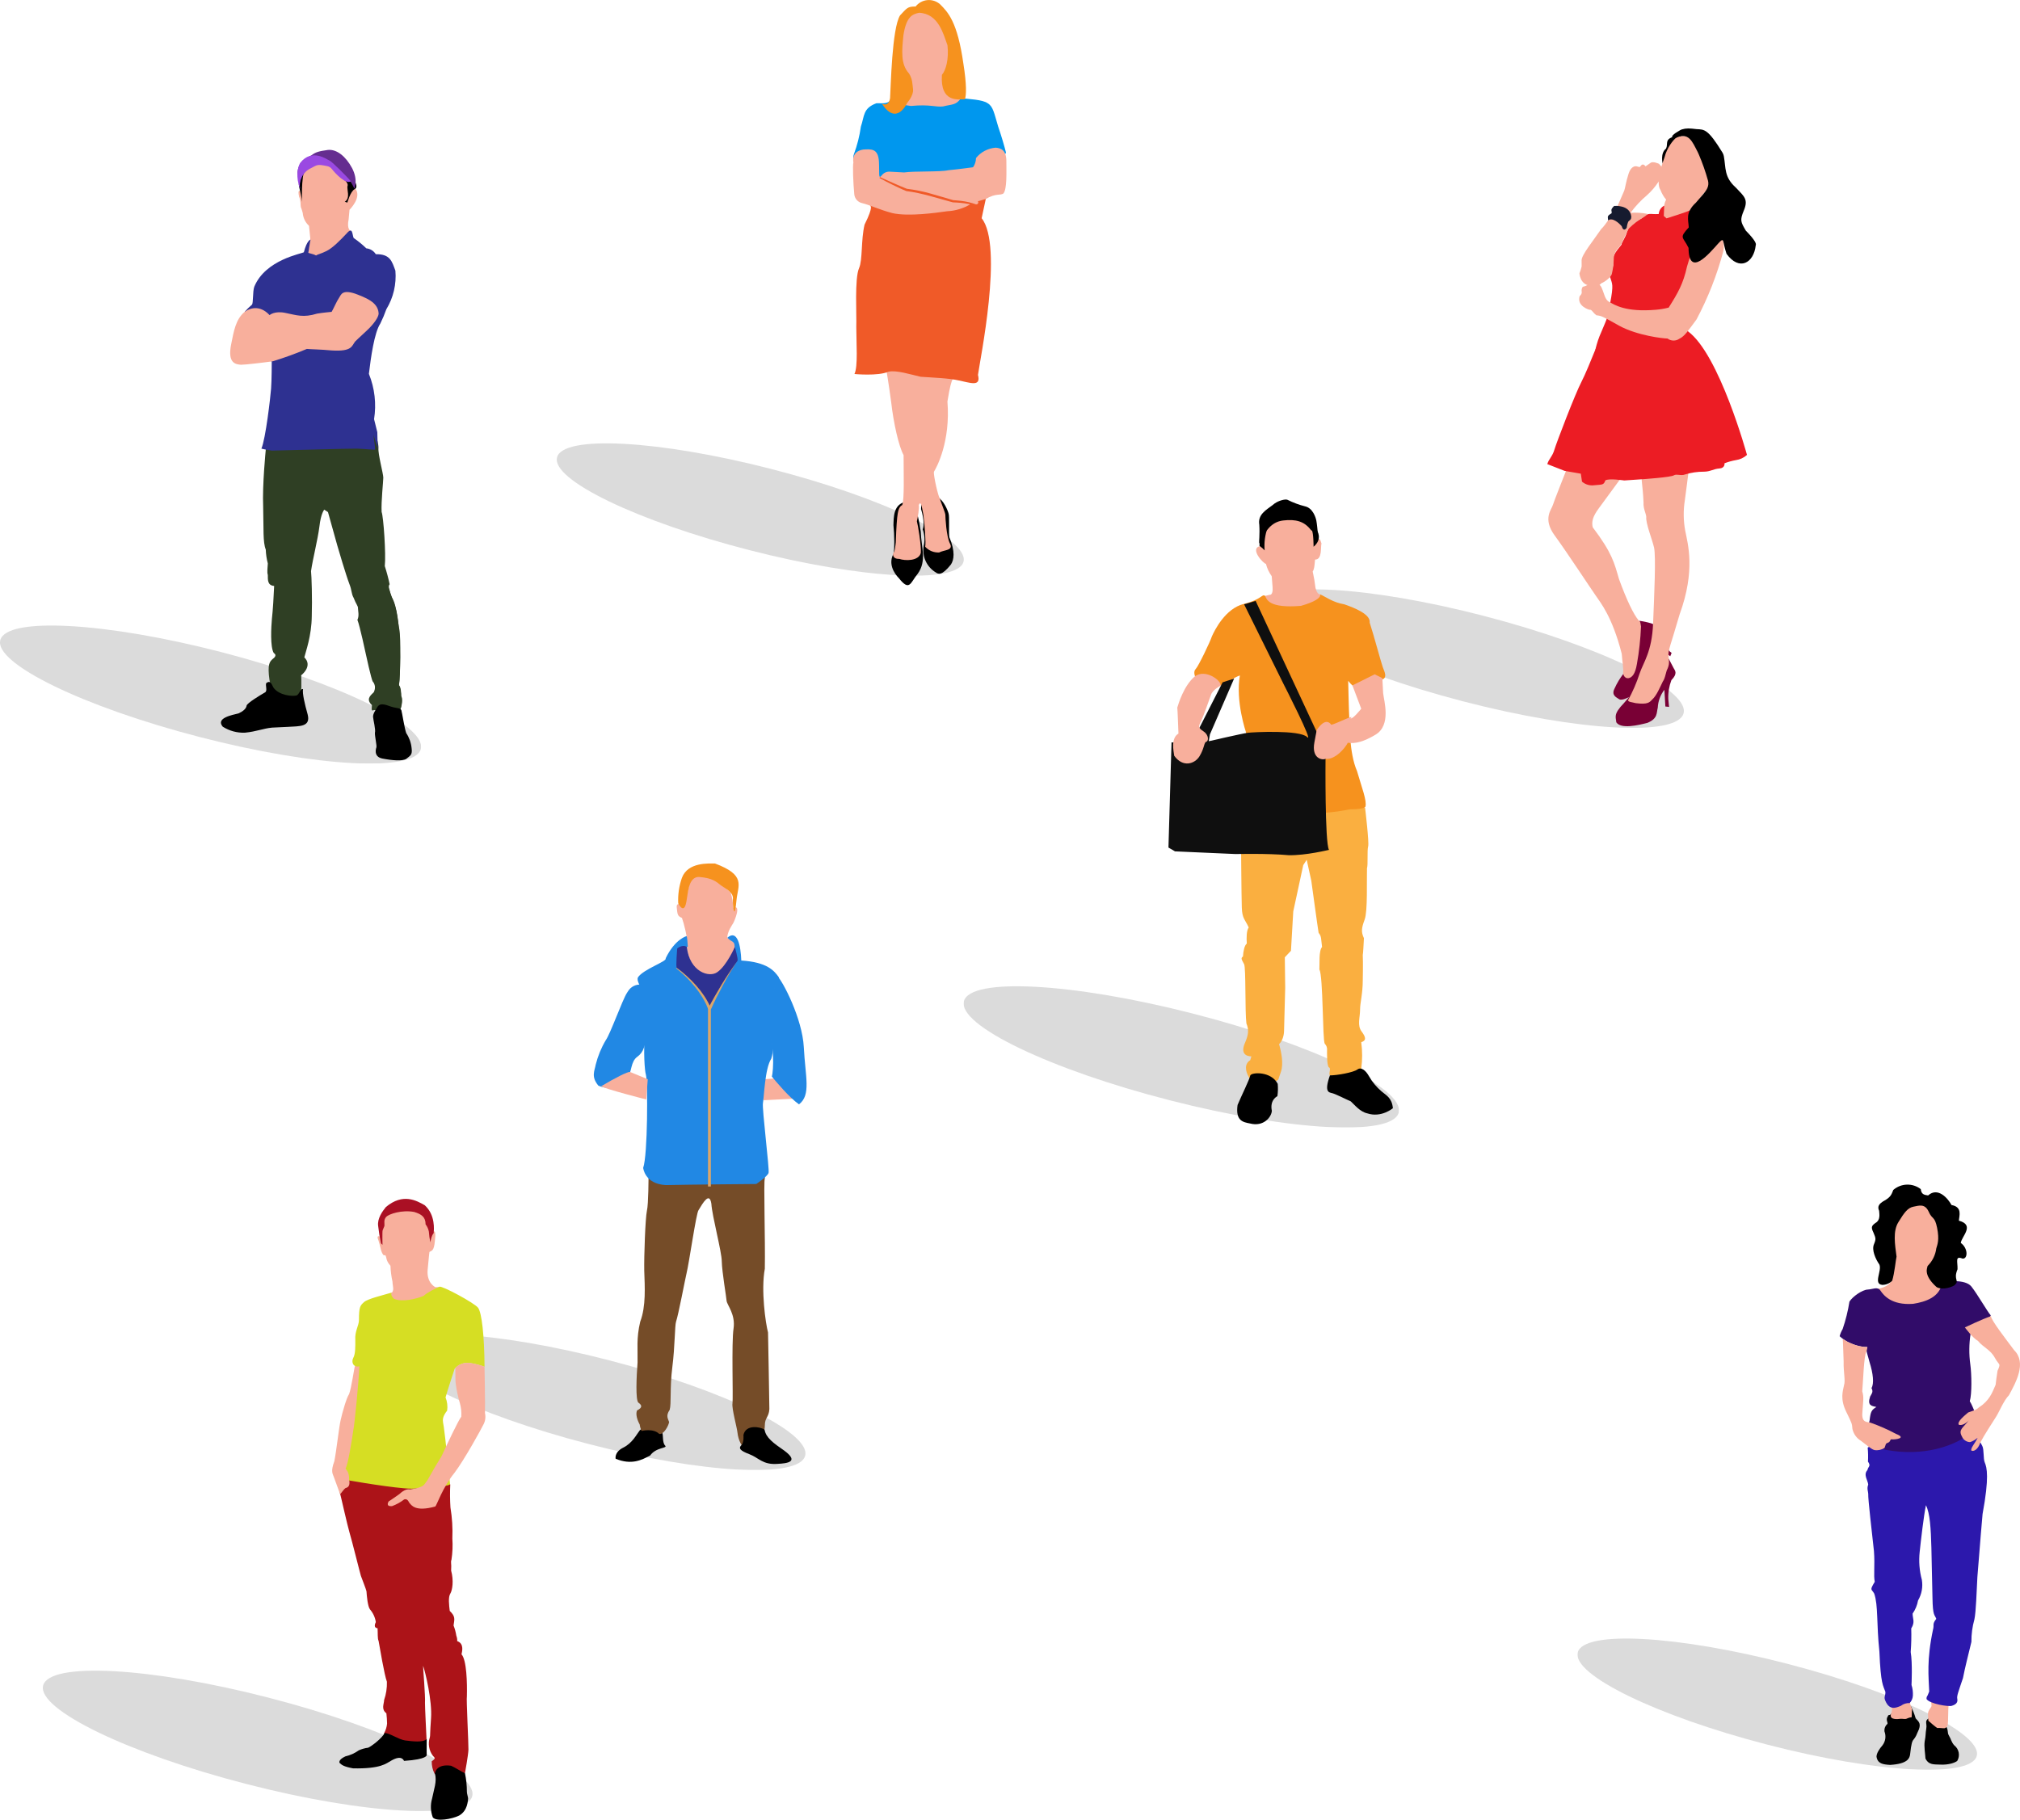 <svg width="283" height="255" viewBox="0 0 283 255" fill="none" xmlns="http://www.w3.org/2000/svg">
<g clip-path="url(#clip0_111_1039)">
<g style="mix-blend-mode:multiply" opacity="0.3">
<path d="M177.04 84.65C176.201 87.942 188.691 94.046 204.934 98.269C221.183 102.494 235.035 103.239 235.869 99.947C236.716 96.658 224.221 90.556 207.964 86.328C191.731 82.103 177.877 81.344 177.04 84.65Z" fill="#111111" fill-opacity="0.5"/>
</g>
<path d="M232.936 22.917C232.936 22.917 232.566 21.471 233.415 20.819C233.72 20.166 233.201 19.562 234.39 19.184C235.578 18.806 235.52 18.518 235.452 19.96C235.384 21.402 232.936 22.917 232.936 22.917Z" fill="black"/>
<path d="M227.475 94.366L228.103 89.315L229.713 86.996C229.713 86.996 231.46 87.272 231.679 87.52C231.897 87.769 232.961 89.066 232.961 89.066L233.507 90.75L233.917 91.275L234.19 91.495L233.999 91.965L233.698 91.744L233.016 91.965L233.808 92.351C233.808 92.351 234.326 93.317 234.49 93.649C234.654 93.952 235.09 94.366 234.162 95.305C233.842 96.15 233.694 97.051 233.726 97.955L233.835 99.059L233.316 99.004L233.18 96.657C232.621 97.378 232.297 98.255 232.252 99.169C232.061 99.887 232.279 100.688 230.805 101.295C229.495 101.626 227.093 102.206 226.438 101.212C226.411 100.522 225.947 100.136 227.503 98.535L228.24 97.679C228.24 97.679 227.202 98.231 226.848 97.983C226.493 97.734 225.701 97.458 226.193 96.492C226.532 95.733 226.963 95.019 227.475 94.366Z" fill="#790035"/>
<path d="M228.075 98.148C228.739 96.943 229.287 95.677 229.713 94.366C230.231 92.82 231.432 91.357 231.596 87.382C231.76 83.352 232.006 77.997 231.733 76.727C231.46 75.567 230.532 73.276 230.641 72.421C230.586 71.896 230.204 71.261 230.259 70.433C230.15 67.976 229.904 67.203 230.04 67.038C230.586 67.01 232.415 65.271 232.415 65.271C232.415 65.271 235.499 65.63 235.636 65.575C235.772 65.519 236.536 66.32 236.536 66.32C236.536 66.32 236.182 69.136 236.045 70.102C235.818 71.52 235.837 72.968 236.1 74.38C236.454 76.202 237.574 79.901 235.308 86.112C234.053 90.446 233.698 91.081 233.752 91.882C233.807 92.682 233.971 93.041 233.507 93.952C233.288 94.67 233.261 95.056 232.961 95.498C232.551 96.326 232.087 97.486 231.46 98.038C231.105 98.424 230.832 98.755 229.167 98.534C228.539 98.369 228.212 98.396 228.075 98.148Z" fill="#F8AF9C"/>
<path d="M227.393 94.311C227.393 94.311 227.475 95.139 228.185 95.029C228.621 94.918 229.085 94.532 229.331 93.041C229.641 91.308 229.832 89.556 229.904 87.796C229.795 87.079 229.795 87.106 229.577 86.941C228.867 86.112 227.884 84.07 226.82 81.144C226.165 78.908 225.892 77.527 223.135 73.884C222.971 73.111 223.108 72.421 224.009 71.206C224.909 69.991 226.711 67.507 226.984 67.148C225.701 65.271 222.78 64.084 222.78 64.084L219.805 64.995L219.341 66.127C219.341 66.127 217.595 70.543 217.567 70.737C217.404 71.372 216.066 72.669 217.813 75.043C219.396 77.196 223.026 82.717 223.599 83.518C224.227 84.456 225.865 86.388 227.202 91.606C227.311 92.958 227.475 93.787 227.393 94.311Z" fill="#F8AF9C"/>
<path d="M216.772 65.034L219.205 65.985L221.472 66.377L221.638 67.495C221.873 67.696 222.147 67.844 222.442 67.931C222.738 68.018 223.048 68.041 223.352 67.998C224.458 67.886 224.679 67.998 224.901 67.327C225.343 66.992 227.555 67.327 227.555 67.327L230.043 67.159C230.043 67.159 234.19 66.88 234.522 66.6C234.909 66.377 235.517 66.712 236.07 66.488C236.93 66.224 237.825 66.092 238.724 66.097C239.609 66.097 240.051 65.706 240.88 65.65C241.71 65.594 241.599 64.923 241.599 64.923C242.118 64.721 242.655 64.571 243.203 64.475C243.779 64.396 244.319 64.142 244.751 63.748C244.751 63.748 240.88 49.6 236.457 46.412C233.526 44.846 227.942 44.231 227.942 44.231L225.785 44.623L225.177 44.79C225.177 44.79 222.468 51.781 221.583 53.458C220.698 55.136 218.044 62.071 217.768 63.021C217.491 63.972 216.994 64.307 216.772 65.034Z" fill="#EC1C24"/>
<path d="M223.519 48.985L223.85 49.432L225.233 46.188L225.018 47.797C224.978 48.092 225.054 48.392 225.23 48.632L225.549 49.069C225.579 49.11 225.621 49.143 225.669 49.161C225.718 49.18 225.77 49.184 225.82 49.174C225.871 49.163 225.917 49.138 225.954 49.102C225.991 49.065 226.017 49.019 226.029 48.968L226.836 45.462L233.029 45.909L238.282 40.317L240.162 32.599L240.217 29.356L238.78 29.188L237.065 29.523L234.435 29.109L233.125 28.833C232.915 28.947 232.738 29.114 232.609 29.317C232.48 29.519 232.404 29.752 232.388 29.992C231.051 30.075 231.023 29.689 230.014 30.572C229.004 31.235 228.458 31.041 227.912 32.587C227.748 33.25 227.175 33.995 227.175 34.271C226.847 34.768 225.674 35.789 226.001 36.976C226.083 37.666 225.292 38.357 225.619 38.964C225.838 39.764 226.111 39.792 225.565 42.552C225.21 44.65 225.22 44.416 224.346 46.514C223.985 47.306 223.708 48.134 223.519 48.985Z" fill="#EC1C24"/>
<path d="M222.671 43.408C222.671 43.408 220.87 42.911 221.307 41.504C221.798 41.034 221.498 40.896 221.607 40.482C221.716 40.068 221.825 40.206 222.153 40.068C222.548 39.839 222.984 39.689 223.435 39.626C223.655 39.647 223.865 39.73 224.039 39.867C224.213 40.004 224.345 40.189 224.418 40.399C224.746 41.117 224.855 42.028 225.455 42.304C226.192 42.718 227.748 43.767 231.979 43.408C232.586 43.359 233.189 43.258 233.78 43.105C235.09 41.034 235.827 39.737 236.346 37.363C236.946 35.182 238.202 32.449 238.802 32.118C239.402 31.787 241.914 32.587 241.45 35.154C240.565 38.493 239.301 41.716 237.683 44.761C236.591 46.224 236.018 47.135 235.281 47.466C235.036 47.639 234.743 47.729 234.444 47.724C234.145 47.719 233.856 47.619 233.616 47.438C232.988 47.438 229.413 47.024 226.902 45.672C224.555 44.374 224.445 44.264 223.654 44.181C223.081 43.739 222.999 43.325 222.671 43.408Z" fill="#F8AF9C"/>
<path d="M221.279 38.301C221.279 38.301 221.361 39.847 222.699 40.013C223.463 40.206 223.872 40.206 224.364 39.682C224.773 39.544 225.674 38.881 225.81 38.412C225.974 37.743 226.066 37.058 226.083 36.369C226.076 36.034 226.144 35.701 226.281 35.395C226.418 35.09 226.621 34.819 226.875 34.602C227.339 33.995 227.939 32.311 228.212 32.008C228.815 31.404 229.494 30.884 230.232 30.462C230.805 30.131 230.778 29.965 230.778 29.965C230.005 29.814 229.215 29.768 228.43 29.827C229.096 28.919 229.865 28.094 230.723 27.37C231.326 26.834 231.858 26.222 232.306 25.548C232.486 25.276 232.697 25.026 232.934 24.803L233.125 23.809L232.743 23.312L232.415 22.953C232.415 22.953 231.542 22.539 231.214 22.843C230.887 23.064 230.532 23.312 230.532 23.312C230.532 23.312 230.204 22.788 229.877 23.229C229.686 23.45 229.85 23.45 229.304 23.312C229.003 23.229 228.458 23.395 228.157 24.361C227.775 25.548 227.721 26.211 227.557 26.708C227.093 27.756 226.738 28.64 226.547 28.971C225.728 30.158 225.073 31.373 224.309 32.118C223.326 33.581 221.552 35.734 221.58 36.48C221.58 37.308 221.607 37.308 221.552 37.473C221.482 37.756 221.391 38.033 221.279 38.301Z" fill="#F8AF9C"/>
<path d="M226.138 28.861C226.138 28.861 228.349 28.64 228.54 30.351C228.485 30.738 228.594 30.627 228.13 31.041C228.013 31.303 227.939 31.583 227.912 31.869C227.83 32.09 227.421 32.504 227.202 31.704C226.793 31.235 225.919 30.434 225.292 30.876C225.264 30.324 225.101 30.296 225.783 29.882C225.865 29.495 225.51 29.468 226.138 28.861Z" fill="#161B2F"/>
<path d="M233.152 28.833L233.098 30.269L233.48 30.6C233.48 30.6 236.318 29.716 236.701 29.496C237.137 28.916 237.71 28.392 237.983 28.06C238.693 26.956 238.884 26.901 238.884 26.901C238.884 26.901 239.949 26.846 239.676 25.88C239.403 24.886 239.586 24.395 239.013 23.236C238.549 21.718 237.274 18.261 234.927 19.227C234.381 19.586 233.507 20.8 233.207 22.015C232.961 22.705 231.897 25.576 232.634 26.625C232.818 27.119 233.086 27.576 233.425 27.977C233.28 28.242 233.187 28.533 233.152 28.833Z" fill="#F8AF9C"/>
<path d="M234.735 19.337C234.735 19.337 233.319 19.417 235.371 18.25C235.46 18.199 235.554 18.159 235.652 18.129C236.228 17.958 236.678 17.968 237.683 18.095C238.777 18.149 239.271 18.045 241.309 21.37C241.405 21.526 241.472 21.698 241.506 21.878C241.82 23.58 241.514 24.802 243.223 26.321C244.397 27.563 244.97 27.95 244.288 29.551C243.742 30.876 243.883 31.113 244.593 32.327C245.96 33.71 246.019 34.155 245.996 34.269C245.987 34.315 245.977 34.361 245.972 34.407C245.7 36.836 243.689 38.046 241.886 35.569C241.258 33.719 241.64 33.112 240.685 34.161C239.539 35.431 236.591 39.019 236.564 34.74C235.799 33.139 235.172 33.416 236.591 31.87C236.564 30.848 236.045 29.827 237.601 28.391C238.394 27.441 238.869 27.013 239.17 26.419C239.342 26.082 239.386 25.693 239.294 25.326C238.943 24.059 238.507 22.818 237.989 21.612C237.949 21.513 237.903 21.415 237.854 21.32C237.055 19.78 236.589 18.48 234.735 19.337Z" fill="black"/>
</g>
<g clip-path="url(#clip1_111_1039)">
<g style="mix-blend-mode:multiply" opacity="0.3">
<path d="M135.041 140.307C134.172 143.664 147.105 149.889 163.926 154.195C180.751 158.504 195.094 159.264 195.958 155.907C196.835 152.552 183.897 146.33 167.063 142.018C150.254 137.71 135.908 136.936 135.041 140.307Z" fill="#111111" fill-opacity="0.5"/>
</g>
<path d="M191.246 113.194C191.246 113.194 191.837 118.071 191.676 118.607C191.515 119.196 191.676 121.233 191.515 121.661C191.461 123.43 191.622 127.663 191.192 128.842C190.762 130.021 190.654 130.557 191.085 131.468C191.031 132.432 190.977 133.611 190.923 133.826C190.977 134.844 190.923 137.362 190.923 137.362C190.923 139.238 190.546 140.524 190.546 141.435C190.546 142.614 190.116 143.686 190.762 144.543C191.407 145.401 191.407 145.829 190.708 146.044C190.877 147.274 190.877 148.522 190.709 149.753C189.956 150.504 188.233 150.813 186.296 150.706C186.135 150.331 186.511 149.688 186.188 149.581C185.866 149.366 185.919 147.33 185.919 147.169C185.938 147.003 185.919 146.834 185.863 146.676C185.808 146.519 185.716 146.376 185.597 146.258C185.274 145.776 185.382 136.773 184.844 135.862C184.897 135.112 184.736 133.236 185.22 132.7C185.059 131.522 185.166 131.254 184.736 130.718C184.628 130.128 183.714 123.43 183.714 123.43L183.068 120.482L182.584 121.233L181.185 127.717L180.862 133.236L180.001 134.147L180.055 138.434L179.894 144.49C179.894 144.49 179.894 145.669 179.195 146.312C179.517 147.437 179.84 149.045 179.463 150.17L179.087 151.295C179.087 151.295 177.771 152.223 176.749 152.384C175.727 152.544 173.492 149.581 175.159 148.562L175.321 148.026C175.321 148.026 173.492 148.134 174.46 146.044C174.89 145.025 174.998 144.329 174.621 143.418C174.406 141.918 174.568 135.594 174.298 135.112C173.922 134.415 173.814 134.254 174.137 134.04C174.191 133.236 174.352 132.486 174.675 132.218C174.621 131.468 174.621 130.396 174.944 129.967C174.406 128.788 174.029 128.735 173.976 127.181C173.922 125.627 173.868 118.071 173.868 118.071L174.944 112.283L183.283 112.659L190.17 112.605L191.246 113.194Z" fill="#FAAF40"/>
<path d="M184.961 83.294L185.472 85.569C185.472 85.569 182.497 86.437 182.346 86.437C182.196 86.437 177.177 85.838 176.906 85.599C176.636 85.359 177.237 83.503 177.237 83.503L177.868 83.354C177.868 83.354 178.379 83.474 178.288 82.276C178.198 81.079 178.168 80.749 178.168 80.749C177.791 80.226 177.516 79.637 177.357 79.013C177.026 79.013 175.013 76.857 176.546 76.528C176.756 75.78 177.086 74.074 177.086 74.074C177.086 74.074 178.349 71.888 178.98 71.828C179.65 71.775 180.322 71.765 180.994 71.798C181.414 71.828 183.248 72.097 183.248 72.247C183.248 72.397 184.059 74.074 184.059 74.074L184.21 75.51C184.21 75.51 183.999 76.169 184.18 76.379C184.6 75.81 184.781 74.882 185.141 76.169C184.991 76.528 185.292 78.444 184.24 78.414C184.18 78.833 184.18 79.701 183.909 80.091C184.081 80.852 184.211 81.621 184.3 82.396C184.45 82.934 184.63 83.264 184.961 83.294Z" fill="#F8AF9C"/>
<path d="M184.601 74.462C184.601 74.462 184.511 73.445 184.42 72.966C184.33 72.487 183.909 71.2 182.857 70.96C181.994 70.744 181.157 70.433 180.363 70.032C180.092 69.912 179.01 70.122 178.289 70.78C177.387 71.469 176.185 72.097 176.426 73.534C176.516 74.882 176.365 75.87 176.426 76.109C176.516 76.319 176.696 75.181 176.906 75.061C177.327 74.672 177.958 73.145 179.762 72.936C181.565 72.726 182.737 73.055 183.669 74.283C184.15 74.493 184.54 75.001 184.601 74.462Z" fill="black"/>
<path d="M184.029 76.618C184.029 76.618 184.029 74.672 183.789 74.313C183.642 73.952 183.601 73.558 183.668 73.175L184.179 73.744L184.51 74.343C184.51 74.343 185.351 75.51 184.029 76.618Z" fill="black"/>
<path d="M177.597 73.924C177.226 74.949 177.082 76.041 177.176 77.127C176.963 76.889 176.721 76.677 176.455 76.498L176.485 75.061L177.026 73.864L177.597 73.924Z" fill="black"/>
<path d="M191.3 113.034C191.3 113.034 191.246 113.409 189.094 113.409C187.959 113.649 186.808 113.81 185.651 113.891C184.198 113.891 176.451 113.784 176.236 113.569C176.02 113.355 174.568 111.64 174.406 108.639C174.319 106.637 174.373 104.632 174.568 102.638C174.568 102.638 173.061 98.243 173.707 94.653C172.792 94.975 172.201 95.51 171.394 95.886C170.479 96.314 169.242 96.957 168.004 95.832C167.305 94.867 167.143 94.117 167.52 93.742C167.897 93.367 169.564 89.884 169.78 89.187C170.156 88.33 171.663 85.275 174.245 84.632C176.828 83.989 176.785 83.178 177.237 83.503C177.473 83.989 177.742 85.275 182.261 84.9C184.144 84.364 185.078 83.778 184.961 83.294C185.705 83.614 186.727 84.418 188.341 84.686C189.74 85.168 192.053 86.079 191.892 87.258C192.43 88.866 193.452 92.724 193.721 93.474C194.044 94.278 194.313 94.921 193.721 95.189C192.82 95.685 191.835 96.012 190.816 96.153C189.901 96.261 189.901 96.421 189.524 96.1C189.285 95.891 189.068 95.658 188.879 95.403C188.879 95.403 188.987 100.226 189.04 100.709C189.094 101.191 188.987 105.478 190.116 108.05C190.762 110.301 191.515 112.176 191.3 113.034Z" fill="#F6921E"/>
<path d="M186.189 119.089C186.189 119.089 182.961 119.893 180.54 119.839C177.581 119.571 173.115 119.679 173.115 119.679L164.615 119.303L163.7 118.768L164.13 104.031L168.004 104.138V102.048L171.286 95.618L172.9 95.082L169.511 102.906L169.349 103.87C169.349 103.87 173.976 102.798 174.783 102.691C175.59 102.584 182.1 102.263 183.122 103.281C184.145 104.299 179.841 95.886 179.841 95.886L174.299 84.686L175.913 84.203L184.629 102.906L185.705 106.335C185.705 106.335 185.597 118.071 186.189 119.089Z" fill="#0F0F0F"/>
<path d="M195.143 155.294C195.143 155.294 193.543 156.66 191.578 156.023C190.526 155.795 189.795 154.839 189.246 154.338C188.698 154.11 187.189 153.336 186.686 153.2C186.229 153.063 185.452 153.154 186.321 150.695C187.326 150.695 189.612 150.285 190.161 149.876C190.709 149.466 191.349 150.012 191.806 150.832C192.257 151.627 192.845 152.336 193.543 152.926C194.229 153.518 195.006 153.837 195.143 155.294Z" fill="black"/>
<path d="M178.961 153.609C178.961 153.609 177.864 154.11 178.184 155.658C178.138 156.523 177.041 157.935 175.121 157.434C174.161 157.252 173.064 157.07 173.384 154.839C173.978 153.427 175.03 151.333 175.167 150.695C175.395 150.24 178.092 150.103 179.007 151.879C179.06 152.456 179.045 153.036 178.961 153.609Z" fill="black"/>
<path d="M170.963 96.1C170.963 96.1 169.887 96.689 169.672 97.333C169.403 98.029 168.65 100.28 168.273 101.03C167.897 101.78 167.843 101.995 168.596 102.477C169.349 102.959 169.403 103.87 168.919 103.978C168.65 104.245 168.704 104.889 168.058 105.96C167.413 107.032 165.745 107.622 164.507 105.907C164.4 105.21 164.023 103.442 165.099 102.798C165.045 101.566 164.991 99.691 164.938 99.154C165.099 98.619 165.852 96.1 167.359 94.814C168.919 93.581 171.34 95.564 170.963 96.1Z" fill="#F8AF9C"/>
<path d="M193.667 95.028C193.667 95.028 193.721 96.261 193.775 97.118C193.883 98.19 194.959 101.62 192.699 102.959C191.085 103.924 189.901 104.245 188.825 104.085C188.449 104.835 187.05 106.496 185.705 106.335C185.275 106.55 183.714 106.335 184.145 104.031L184.467 102.316C184.467 102.316 185.651 100.334 186.512 101.566C186.996 101.512 190.063 99.959 189.202 100.655C189.471 100.869 190.708 99.315 190.708 99.315L189.471 96.046L192.592 94.492L193.667 95.028Z" fill="#F8AF9C"/>
</g>
<g clip-path="url(#clip2_111_1039)">
<g style="mix-blend-mode:multiply" opacity="0.3">
<path d="M0.04 89.709C-0.801 92.99 11.709 99.073 27.977 103.281C44.251 107.492 58.124 108.235 58.959 104.954C59.808 101.676 47.294 95.595 31.012 91.382C14.754 87.171 0.878 86.414 0.04 89.709Z" fill="#111111" fill-opacity="0.5"/>
</g>
<path d="M43.472 33.403L43.08 35.985C43.08 35.985 43.17 38.021 43.653 38.021C44.136 38.021 47.909 37.626 48.272 37.292C48.634 36.958 48.694 34.983 48.875 34.558C49.03 33.838 49.121 33.106 49.147 32.371C49.147 32.371 48.543 32.188 48.845 30.73L48.966 29.394C48.966 29.394 50.777 27.632 49.751 26.386C49.608 25.817 49.427 25.259 49.207 24.716L47.819 23.075C47.819 23.075 46.551 22.255 46.43 22.225C46.309 22.195 43.895 22.65 43.895 22.65L42.869 23.258L42.174 24.108L42.114 25.232L42.084 26.417L42.054 26.812C42.054 26.812 41.661 26.417 41.903 27.571C42.174 28.118 42.084 28.786 42.144 28.999C42.252 29.276 42.343 29.56 42.416 29.849C42.469 30.537 42.783 31.179 43.291 31.642C43.382 32.553 43.472 33.403 43.472 33.403Z" fill="#F8AF9C"/>
<path d="M52.134 99.442C52.134 99.442 52.499 99.494 52.838 99.573C53.178 99.652 55.291 100.151 55.291 100.151L55.657 99.862L56.152 99.232C56.152 99.232 56.466 97.814 56.205 97.551C56.179 97.183 56.231 96.395 55.892 96.002C56.126 94.61 56.309 86.075 54.926 83.764C54.613 83.212 54.691 82.871 54.378 82.24" fill="#2F3F24"/>
<path d="M54.587 81.873C54.406 81.012 54.18 80.162 53.908 79.325C54.091 77.697 53.726 72.392 53.465 71.736C53.387 70.239 53.7 67.481 53.7 66.93C53.7 66.378 52.943 63.647 53.021 62.781C53.047 61.73 52.212 59.787 52.108 59.682C52.004 59.577 47.489 59.183 47.489 59.183C47.489 59.183 40.052 60.653 39.791 60.811C39.53 60.968 37.364 62.413 37.364 62.413L37.234 63.017C37.234 63.017 36.738 67.954 36.869 71C36.947 74.126 36.816 75.964 37.234 77.014C37.257 77.671 37.353 78.323 37.521 78.958C37.495 79.535 37.39 80.192 37.521 80.56C37.521 81.269 37.469 82.03 38.408 82.109C38.356 83.448 38.225 85.602 38.095 86.705C37.991 87.86 37.834 90.67 38.356 91.511C38.669 91.695 38.695 91.984 38.225 92.325C37.782 92.719 37.443 93.06 37.756 95.293C37.912 95.87 38.173 98.523 38.278 98.523C38.382 98.523 41.514 100.702 41.696 100.519C41.879 100.335 42.218 96.395 42.218 96.395V95.266C42.218 94.925 42.192 94.636 42.192 94.636C42.192 94.636 43.888 93.349 42.636 92.115C42.818 91.353 43.653 89.121 43.679 86.337C43.758 83.947 43.653 80.691 43.575 80.034C43.81 78.354 44.514 75.649 44.749 73.784C44.958 71.919 45.428 71.421 45.428 71.421L45.95 71.762C45.95 71.762 47.176 76.121 47.254 76.436C47.333 76.752 48.507 80.691 48.924 81.768C49.342 82.818 49.185 83.133 49.551 83.79C49.838 84.578 50.203 84.972 50.151 85.234C50.151 85.549 50.36 86.285 50.073 86.862C50.412 87.703 51.221 91.511 51.221 91.511C51.221 91.511 52.03 95.292 52.238 95.529C52.499 95.765 52.76 96.658 52.265 97.105C51.847 97.499 51.273 98.024 52.108 98.811C52.108 99.389 51.847 99.941 52.865 99.206C53.804 98.707 53.83 99.993 54.013 100.046C54.495 100.212 54.994 100.327 55.5 100.387C55.709 100.335 56.153 99.232 56.153 99.232C56.153 99.232 56.518 98.234 56.205 97.551C56.2 97.019 56.094 96.493 55.892 96.001C56.1 94.741 56.179 89.331 55.944 88.176C55.709 87.02 55.683 85.497 54.926 83.763C54.456 82.477 54.378 82.135 54.587 81.873Z" fill="#2F3F24"/>
<path d="M36.621 62.868C37.107 62.993 37.601 63.085 38.1 63.142C40.092 63.112 48.876 62.838 50.023 62.868C51.2 62.899 52.528 63.081 52.558 62.99C52.588 62.899 52.316 60.894 52.316 60.894L52.92 62.929L52.86 60.56L52.407 58.737C52.747 56.594 52.496 54.398 51.683 52.389C51.954 50.11 52.437 46.617 53.282 45.341C53.603 44.69 53.885 44.021 54.127 43.336C55.111 41.716 55.556 39.822 55.395 37.929C54.912 36.654 54.701 35.59 52.648 35.621C52.504 35.391 52.31 35.197 52.079 35.055C51.849 34.913 51.589 34.826 51.32 34.8C50.768 34.266 50.172 33.778 49.54 33.343C49.328 32.796 49.419 31.732 48.574 32.705C47.668 33.676 46.612 34.74 45.767 35.165C44.922 35.59 44.438 35.651 44.288 35.803C43.775 35.53 43.201 35.499 43.201 35.408C43.352 34.345 43.503 33.586 43.503 33.586C43.503 33.586 43.02 33.616 42.567 35.347C42.265 35.56 37.194 36.38 35.625 40.177C35.383 40.846 35.504 42.516 35.293 42.699C34.94 42.999 34.607 43.324 34.297 43.671L36.44 46.981L38.07 50.718C38.07 50.718 38.07 53.27 37.979 54.454C37.889 55.639 37.225 61.471 36.621 62.868Z" fill="#2E3191"/>
<path d="M37.768 44.157C37.768 44.157 38.462 43.519 40.002 43.853C41.541 44.157 42.477 44.551 44.439 43.944C45.404 43.792 46.189 43.731 46.461 43.701C46.703 43.306 47.185 42.182 47.487 41.757C47.789 41.301 47.91 40.542 49.751 41.149C51.17 41.696 52.92 42.303 53.041 43.853C53.101 44.187 52.739 44.946 51.773 45.949C51.2 46.526 50.264 47.346 49.751 47.862C49.268 48.47 49.359 49.29 46.461 49.108C44.861 48.956 43.594 48.956 42.99 48.895C41.431 49.554 39.839 50.132 38.221 50.627C36.953 50.809 34.357 51.113 33.754 51.113C33.059 51.052 31.822 50.961 32.395 48.197C32.758 46.374 33.029 44.764 34.237 43.731C34.87 43.245 36.319 42.607 37.768 44.157Z" fill="#F8AF9C"/>
<path d="M48.301 28.27L48.664 28.391C48.664 28.391 49.086 26.812 49.69 26.508C50.294 26.204 49.599 25.232 49.599 25.232C49.401 24.799 49.169 24.382 48.905 23.987C48.554 24.025 48.21 24.106 47.879 24.23L48.09 25.08C48.09 25.08 48.845 25.596 48.694 26.052C48.543 26.508 49.147 27.753 48.301 28.27Z" fill="black"/>
<path d="M42.326 28.27C42.326 28.27 42.145 24.928 42.748 23.622C42.491 23.616 42.238 23.69 42.024 23.835V25.141C41.872 25.452 41.83 25.805 41.903 26.143C42.024 26.72 42.266 27.662 42.326 28.27Z" fill="black"/>
<path d="M41.963 25.991C42.009 25.403 42.209 24.837 42.543 24.351C42.877 23.865 43.333 23.478 43.865 23.227C44.982 22.802 45.766 22.741 46.4 23.197C46.974 23.774 47.336 24.503 47.577 24.624C48.06 24.837 48.332 25.475 48.845 25.11C49.172 25.502 49.437 25.943 49.63 26.417C49.66 26.508 50.203 25.232 49.328 23.561C48.453 21.921 47.185 20.888 45.947 21.01C44.71 21.192 44.257 21.283 43.623 21.769C42.688 22.255 41.903 22.65 41.692 24.017C41.639 24.313 41.704 24.619 41.873 24.867C41.954 25.236 41.985 25.614 41.963 25.991Z" fill="#652D90"/>
<path d="M31.206 101.832C32.133 102.422 33.215 102.715 34.311 102.672C35.929 102.515 36.816 102.094 38.095 101.963C39.583 101.91 38.8 101.91 40.313 101.858C41.983 101.753 43.549 101.884 43.105 100.125C42.662 98.549 42.349 97.157 42.453 96.579C42.14 96.395 42.009 97.157 41.592 97.446C40.992 97.63 39.06 97.446 38.304 96.343C37.938 95.555 37.782 95.398 37.312 95.713C37.13 96.002 37.521 96.816 37.13 97.026C36.529 97.367 34.572 98.549 34.546 98.89C34.494 99.284 34.102 99.652 33.424 99.967C32.485 100.203 30.188 100.624 31.206 101.832Z" fill="black"/>
<path d="M52.734 104.721C52.734 104.721 52.212 106.034 53.569 106.296C54.926 106.559 56.414 106.69 56.936 106.323C57.484 105.876 57.797 105.797 57.666 104.826C57.59 104.073 57.331 103.351 56.91 102.725C56.649 101.963 56.361 99.993 56.231 99.521C56.075 99.153 55.526 99.311 54.483 98.917C53.439 98.523 53.074 98.707 52.839 99.127C52.604 99.547 52.265 99.967 52.265 100.44C52.291 100.913 52.656 102.226 52.526 102.698C52.499 103.145 52.813 104.511 52.734 104.721Z" fill="black"/>
<path d="M42.05 26.474C41.942 25.939 42.005 25.384 42.229 24.887C42.453 24.391 42.827 23.978 43.297 23.707C43.325 23.691 43.354 23.676 43.383 23.662C44.482 23.115 44.324 22.96 45.868 23.285C46.104 23.334 46.315 23.464 46.465 23.653C47.051 24.393 48.47 25.881 49.17 25.403C48.568 24.71 46.484 22.616 46.168 22.501C45.853 22.386 43.675 20.713 42.042 22.847C41.698 23.482 41.391 24.801 42.05 26.474Z" fill="#9A49E2"/>
</g>
<g clip-path="url(#clip3_111_1039)">
<g style="mix-blend-mode:multiply" opacity="0.3">
<path d="M221.038 231.564C220.24 234.682 232.11 240.465 247.546 244.465C262.987 248.468 276.151 249.174 276.943 246.055C277.749 242.939 265.874 237.159 250.425 233.154C234.999 229.151 221.833 228.432 221.038 231.564Z" fill="#111111" fill-opacity="0.5"/>
</g>
<path d="M263.034 180.63L263.721 182.168C263.721 182.168 263.645 183.86 265.704 183.399C267.763 182.937 270.014 182.937 270.815 182.822C271.615 182.707 272.34 181.937 272.607 181.553C272.874 181.169 272.645 179.746 272.645 179.746L271.959 179.707C271.959 179.707 271.577 177.054 272.035 176.555C272.493 176.054 273.446 173.901 273.332 172.94C273.217 171.979 271.844 169.133 271.73 169.095C271.615 169.056 268.641 168.018 268.641 168.018C268.641 168.018 266.085 169.287 266.009 169.441C265.933 169.595 264.293 173.67 264.407 173.709C264.522 173.748 264.56 177.285 264.56 177.285L265.055 178.515C265.055 178.515 265.704 180.092 263.034 180.63Z" fill="#F8AF9C"/>
<path d="M264.823 240.298C264.823 240.298 264.885 240.047 265.465 240.026C265.814 239.978 266.169 240.014 266.501 240.131C266.678 240.085 266.864 240.088 267.039 240.139C267.214 240.191 267.372 240.289 267.496 240.423C267.62 240.402 267.786 239.901 267.662 238.982C267.959 239.564 268.202 240.172 268.387 240.8C268.677 241.155 269.175 241.405 268.843 242.324C268.449 243.16 268.512 243.265 267.994 243.892C267.745 244.309 267.662 245.438 267.6 245.877C267.517 246.357 267.31 247.172 264.802 247.318C263.787 247.256 263.041 247.151 262.896 246.148C262.916 245.668 263.289 245.082 263.745 244.56C263.948 244.289 264.08 243.971 264.127 243.634C264.174 243.298 264.135 242.955 264.015 242.638C263.989 242.44 264.013 242.238 264.086 242.051C264.158 241.865 264.276 241.7 264.429 241.572C264.512 241.343 264.139 241.008 264.491 240.486C264.595 240.402 264.388 240.361 264.823 240.298Z" fill="black"/>
<path d="M269.859 241.217C269.859 241.217 270.004 240.444 271.455 240.632C271.828 240.8 272.429 240.758 272.677 241.928C273.03 242.701 272.76 242.722 273.05 243.223C273.361 243.725 273.382 244.143 273.796 244.581C274.117 244.83 274.336 245.188 274.412 245.588C274.488 245.989 274.417 246.403 274.211 246.754C273.921 247.005 273.009 247.339 271.828 247.276C270.978 247.235 270.211 247.36 269.755 246.42C269.735 245.897 269.527 244.686 269.652 243.996C269.818 243.181 269.755 242.868 269.859 242.324C269.963 241.76 269.818 241.552 269.859 241.217Z" fill="black"/>
<path d="M270.501 237.665C270.501 237.665 270.563 238.773 270.605 239.002C270.646 239.233 270.107 239.629 270.107 240.152C270.109 240.48 270.129 240.808 270.17 241.134C270.17 241.134 271.371 242.22 271.475 242.157C271.579 242.095 272.366 242.22 272.449 242.178C272.568 242.144 272.673 242.073 272.751 241.976C272.829 241.879 272.876 241.76 272.884 241.635C272.946 241.196 272.926 239.525 272.988 239.023C273.05 238.438 273.257 235.973 273.257 235.973L270.501 237.665Z" fill="#F8AF9C"/>
<path d="M264.926 239.023C264.926 239.023 265.258 239.379 264.905 240.236C264.698 241.05 265.921 240.904 266.232 240.862C266.542 240.821 266.916 240.967 267.164 240.821C267.373 240.72 267.597 240.656 267.827 240.632L267.869 239.421C267.664 239.09 267.569 238.702 267.599 238.314C267.682 237.749 266.853 236.579 266.853 236.579L264.926 239.023Z" fill="#F8AF9C"/>
<path d="M261.661 202.855C261.661 202.855 264.14 201.394 265.208 201.048C266.276 200.702 274.819 199.395 274.819 199.395L276.497 200.433C276.497 200.433 277.45 202.086 277.718 202.625C277.984 203.163 277.832 204.393 278.061 204.932C278.366 205.662 278.709 207.008 277.756 212.161C277.412 215.967 277.107 220.274 277.031 220.966C276.916 223.081 276.84 225.849 276.612 226.926C276.323 227.951 276.181 229.013 276.192 230.079C275.734 232.001 275.315 233.578 275.01 235.155C274.361 237.077 274.132 237.654 274.209 238.038C274.285 238.423 274.209 238.808 273.446 239.038C273.026 239.192 270.319 238.769 269.899 238.077C269.937 237.539 269.899 238.077 270.28 237.039C270.204 234.963 269.899 232.655 270.814 228.349C271.005 227.695 270.662 227.618 271.272 226.849C271.043 226.234 270.776 226.503 270.738 223.888C270.7 221.274 270.624 219.697 270.585 216.89C270.509 214.16 270.395 212.083 269.823 210.93C269.518 212.353 269.098 216.006 268.946 217.467C268.803 218.782 268.907 220.112 269.251 221.389C269.416 222.384 269.227 223.405 268.717 224.273C268.6 224.937 268.339 225.567 267.954 226.118C267.954 226.849 268.335 227.272 267.763 228.195C267.798 229.298 267.772 230.402 267.687 231.502C267.954 233.04 267.801 236.116 267.801 236.116C267.955 236.6 268.02 237.108 267.992 237.616C267.974 238.007 267.811 238.378 267.534 238.654C267.095 238.633 266.663 238.769 266.314 239.038C265.589 239.346 264.712 239.692 264.14 238.346C263.873 237.769 264.178 237.654 264.14 237.077C263.835 236.193 263.492 236.078 263.301 231.425C262.881 227.503 263.148 224.965 262.576 223.312C262.195 222.62 261.89 222.927 262.653 221.658C262.462 220.812 262.691 219.351 262.538 217.352C262.271 214.853 261.699 210.084 261.737 209.315C261.737 209.046 261.508 208.585 261.737 208.046C261.699 207.469 261.013 206.662 261.623 206.008C261.737 205.47 262.157 205.47 261.699 204.816C261.738 204.163 261.725 203.507 261.661 202.855Z" fill="#2C18AC"/>
<path d="M257.732 187.244C257.824 186.892 257.966 186.556 258.152 186.244C258.58 184.993 258.899 183.706 259.105 182.399C259.563 181.669 260.898 180.746 261.661 180.707C262.424 180.669 263.034 180.246 263.453 180.861C263.873 181.476 264.979 182.938 268.03 182.707C269.746 182.438 271.768 181.784 272.073 179.784C272.378 179.554 275.315 179.169 276.192 180.285C277.069 181.4 278.442 183.822 278.9 184.322C278.861 184.629 278.175 184.937 277.641 185.744C277.145 186.36 276.688 186.898 276.077 186.898C275.855 188.324 275.842 189.775 276.039 191.204C276.23 192.589 276.268 195.358 275.963 196.357C276.421 197.011 277.488 200.087 277.565 199.971C277.641 199.856 276.306 201.01 274.971 201.587C273.598 202.433 269.67 204.201 264.178 203.163L261.622 202.471C261.622 202.471 261.622 200.125 261.928 199.049C262.08 197.78 262.195 197.588 262.881 197.164C262.195 197.011 261.584 196.972 262.004 195.703C262.271 195.204 262.462 195.05 262.195 194.511C262.576 193.896 262.424 192.473 261.928 190.897C261.661 189.782 261.356 189.32 261.584 188.744C261.05 188.821 259.105 188.513 257.732 187.244Z" fill="#310C69"/>
<path d="M275.277 186.014C275.277 186.014 276.421 187.552 277.107 187.898C277.84 188.81 278.851 189.108 279.488 190.291C279.64 190.569 279.818 190.831 280.02 191.074C280.176 191.262 280.164 191.436 279.853 192.089C279.739 192.82 279.624 193.627 279.586 194.05C279.09 195.204 278.709 196.28 277.222 197.241C276.84 197.588 276.688 197.588 275.734 197.934C275.353 198.28 274.094 199.241 274.438 199.664C274.857 199.779 275.391 199.51 275.81 199.049C275.048 200.087 274.323 200.318 274.857 201.279C274.948 201.512 275.105 201.713 275.309 201.856C275.512 202 275.753 202.08 276.001 202.086C276.398 201.963 276.762 201.753 277.069 201.471C276.688 202.279 276.039 202.932 276.192 203.278C276.497 203.432 277.107 203.163 277.45 202.125C277.946 201.164 279.205 199.241 279.663 198.51C280.12 197.78 280.73 196.242 281.455 195.511C282.408 193.742 283.972 190.974 282.18 189.205C281.15 187.821 278.9 184.937 278.938 184.437C277.756 184.821 275.277 186.014 275.277 186.014Z" fill="#F8AF9C"/>
<path d="M258.168 187.619C258.168 187.619 258.206 187.916 258.291 190.76C258.253 192.337 258.571 193.434 258.342 194.127C258.19 194.935 257.77 196.011 258.647 197.818C259.486 199.548 259.448 199.433 259.524 200.241C259.599 200.583 259.743 200.906 259.946 201.191C260.149 201.475 260.408 201.714 260.707 201.894C261.584 202.548 262.156 203.086 262.614 203.201C263.106 203.277 263.608 203.167 264.025 202.894C264.254 202.317 264.101 202.317 264.597 202.125C264.902 201.932 264.788 201.625 265.055 201.702C265.474 201.74 267.228 201.548 265.627 200.933C264.473 200.316 263.275 199.789 262.042 199.356C261.355 199.241 260.745 199.279 260.936 197.665C261.012 196.396 261.164 195.818 260.897 194.973C261.012 193.819 261.126 189.936 261.47 189.397C261.736 188.59 261.575 188.768 261.575 188.768L261.153 188.751L260.429 188.631L259.76 188.431L258.884 188.061L258.168 187.619Z" fill="#F8AF9C"/>
<path d="M263.721 180.054C264.236 180.051 264.729 179.844 265.093 179.477C265.437 178.323 265.589 176.555 265.704 176.093C265.475 174.363 265.17 172.517 265.971 171.248C266.772 169.941 267.267 169.249 268.068 169.095C268.869 168.941 269.67 168.634 270.204 169.787C270.7 170.94 271.043 170.364 271.386 172.055C271.73 173.786 271.424 174.401 271.272 174.939C271.153 175.875 270.723 176.743 270.052 177.401C270.052 177.631 269.365 178.592 271.272 180.323C271.806 180.745 273.065 180.553 273.789 180.131C274.628 179.4 273.598 179.438 274.247 177.862C274.285 176.824 273.865 175.939 274.933 176.362C275.696 176.478 275.772 174.939 274.704 174.171C274.819 173.248 276.726 171.671 274.438 171.056C274.475 170.402 274.971 169.133 273.408 168.864C272.912 167.941 271.501 166.288 270.128 167.518C269.632 167.441 269.174 167.403 269.098 166.634C268.54 166.205 267.853 165.982 267.152 166.003C266.45 166.024 265.778 166.288 265.246 166.749C265.017 167.287 264.979 167.749 263.797 168.364C263.339 168.672 262.958 169.018 263.263 169.671C263.301 170.172 263.453 170.979 262.767 171.364C262.233 171.748 262.08 171.94 262.462 172.71C262.805 173.516 262.843 173.632 262.538 174.363C262.195 175.17 262.767 176.439 263.301 177.208C263.682 178.093 262.386 179.938 263.721 180.054Z" fill="black"/>
</g>
<g clip-path="url(#clip4_111_1039)">
<g style="mix-blend-mode:multiply" opacity="0.3">
<path d="M55.039 188.991C54.215 192.219 66.479 198.203 82.428 202.342C98.383 206.484 111.984 207.215 112.803 203.988C113.635 200.763 101.366 194.781 85.403 190.637C69.465 186.495 55.861 185.751 55.039 188.991Z" fill="#111111" fill-opacity="0.5"/>
</g>
<path d="M97.673 136.198C97.673 136.198 99.702 138.14 101.108 135.932C104.805 133.914 103.145 132.084 101.89 131.414C101.89 130.573 102.567 129.627 102.723 129.364C102.879 129.101 103.92 126.683 102.723 127.208C102.704 126.476 102.582 125.75 102.358 125.053C102.358 125.053 100.328 123.266 99.599 123.108C98.818 122.95 96.788 122.214 96.58 123.686C96.423 125.106 95.903 126.157 95.851 126.525C96.059 127.103 94.705 126.157 94.809 127.156C94.913 128.155 94.913 128.365 95.538 128.628C95.799 129.311 96.371 131.519 96.267 132.36C96.163 133.307 96.684 134.989 97.673 136.198Z" fill="#F8AF9C"/>
<path d="M95.018 126.578C95.018 126.578 95.695 127.997 96.059 126.788C96.424 125.579 96.267 122.74 98.038 122.898C99.808 123.056 100.328 123.529 101.057 124.107C101.786 124.633 102.827 125.053 102.671 126.105C102.671 127.419 102.931 128.996 103.192 126.052C103.4 124.054 104.545 122.635 100.172 121.005C99.287 121.005 96.372 120.795 95.539 123.003C95.136 124.149 94.959 125.363 95.018 126.578Z" fill="#F6921E"/>
<path d="M106.993 154.177L111.105 153.967C111.105 153.967 110.897 151.443 110.689 151.233C110.481 151.023 109.648 150.497 109.439 150.55C109.126 150.712 108.829 150.906 108.554 151.128L107.097 151.233C107.097 151.233 105.379 151.338 105.587 151.391C105.795 151.443 106.993 154.177 106.993 154.177Z" fill="#F8AF9C"/>
<path d="M86.251 204.418C86.251 204.418 86.026 203.51 87.299 202.867C88.61 202.224 89.172 201.014 89.622 200.447C90.034 199.879 92.581 200.295 92.768 200.711C92.955 201.127 92.768 202.149 93.18 202.565C93.592 202.981 91.944 202.754 91.082 203.964C89.884 204.607 88.461 205.326 86.251 204.418Z" fill="black"/>
<path d="M104.498 202.652C104.498 202.652 104.342 200.182 105.503 200.485C106.664 200.787 107.151 200.901 107.151 199.766C107.151 198.631 107.713 198.631 107.788 197.459C107.788 196.173 107.6 187.134 107.6 186.718C107.263 185.47 106.589 180.818 107.151 177.792C107.226 173.783 106.964 165.538 107.151 165.16C107.263 164.176 105.615 162.777 105.615 162.777L95.053 163.004L92.918 163.42L90.858 164.781C90.858 164.781 90.858 168.753 90.633 169.66C90.408 170.681 90.221 176.014 90.258 178.057C90.333 180.288 90.52 183.049 89.696 185.205C89.135 187.55 89.359 189.063 89.322 190.916C89.172 192.92 89.022 196.173 89.434 196.551C89.921 196.892 90.071 197.232 89.247 197.648C89.022 198.177 89.284 199.01 89.621 199.615C89.662 199.929 89.751 200.235 89.884 200.522C89.884 200.522 91.532 200.106 92.356 200.938C92.955 201.09 93.667 199.804 93.742 199.274C93.629 198.858 93.217 198.442 93.817 197.572C94.079 196.702 93.817 194.547 94.191 191.597C94.566 188.647 94.528 185.772 94.715 185.205C95.052 184.221 95.989 179.229 96.176 178.473C96.551 176.96 97.525 170.039 97.862 169.585C98.499 168.526 99.397 166.975 99.66 168.677C99.772 170.455 101.12 175.409 101.12 176.771C101.158 178.284 101.757 181.725 101.795 182.293C101.87 182.898 103.068 184.184 102.768 186.188C102.469 188.155 102.731 195.908 102.619 196.665C102.506 197.421 103.255 200.031 103.33 200.825C103.405 201.619 103.974 203.181 104.498 202.652Z" fill="#754C28"/>
<path d="M90.109 163.647C90.109 163.647 90.296 165.916 93.292 166.067C96.588 165.992 105.952 165.916 105.952 165.916C105.952 165.916 107.526 164.857 107.675 164.365C107.825 163.874 106.739 155.326 106.889 154.57C107.039 153.813 107.151 149.728 108.05 148.367C108.839 146.034 107.188 144.358 107.75 142.883C108.237 141.219 108.275 138.155 109.136 136.983C108.462 135.999 107.451 134.827 103.855 134.6C103.78 132.482 103.292 130.192 101.907 131.403C102.506 132.083 103.068 131.801 102.881 133.012C102.619 134.411 100.521 138.836 99.885 139.706C99.51 140.878 95.914 136.869 95.764 135.772C95.652 134.676 95.349 133.242 96.361 132.637C96.291 131.19 96.186 131.182 96.186 131.182C96.186 131.182 94.566 131.574 93.255 134.297C93.517 134.713 90.109 135.81 89.359 136.983C89.022 138.004 91.307 139.252 90.371 144.585C90.109 147.384 90.333 150.145 90.483 150.561C90.783 151.582 90.745 161.945 90.109 163.647Z" fill="#2188E4"/>
<path d="M107.244 143.806C107.244 143.806 108.684 137.248 108.892 136.775C109.621 137.406 112.407 142.717 112.615 146.764C112.823 150.917 113.656 153.441 111.938 154.755C110.532 153.756 108.71 151.548 108.138 150.865C108.346 150.129 108.65 146.014 107.244 143.806Z" fill="#2188E4"/>
<path d="M83.825 152.127C83.825 152.127 86.428 153.441 87.99 150.76C88.519 150.27 88.338 148.761 89.284 148.087C89.709 147.789 90.027 147.36 90.191 146.864C90.894 144.701 92.237 141.8 92.102 140.982C91.929 140.347 91.699 139.729 91.415 139.136C91.274 138.814 91.05 138.535 90.765 138.331C90.48 138.126 90.146 138.003 89.798 137.975C89.45 137.946 89.1 138.013 88.787 138.169C88.473 138.324 88.207 138.562 88.016 138.858C87.948 138.963 87.887 139.058 87.833 139.142C87.209 140.088 85.49 144.925 84.866 145.766C84.236 146.83 83.762 147.981 83.46 149.183C83.304 150.076 82.783 150.865 83.825 152.127Z" fill="#2188E4"/>
<path d="M90.541 154.072C90.541 154.072 84.695 152.583 84.227 152.215C86.153 151.059 88.015 150.114 88.275 150.219C88.535 150.325 90.749 151.233 90.749 151.233L90.541 154.072Z" fill="#F8AF9C"/>
<path d="M99.591 141.245H99.191V166.268H99.591V141.245Z" fill="#DBA66A"/>
<path d="M99.409 141.005C99.409 141.005 103.156 134.803 103.313 134.645C103.469 134.487 102.948 132.7 102.948 132.7C102.948 132.7 101.803 135.328 100.501 136.222C99.356 137.063 96.597 136.169 96.232 132.7C95.607 132.279 94.879 132.91 94.879 132.91C94.879 132.91 94.648 135.523 94.826 135.644C97.132 137.209 99.409 141.005 99.409 141.005Z" fill="#2E3191"/>
<path d="M99.236 141.274C99.531 140.701 99.837 140.142 100.152 139.585C100.466 139.029 100.79 138.478 101.122 137.933C101.454 137.387 101.798 136.85 102.151 136.319C102.503 135.787 102.873 135.267 103.251 134.755C102.9 135.287 102.559 135.824 102.235 136.373C101.912 136.921 101.596 137.474 101.295 138.034C100.993 138.594 100.7 139.159 100.416 139.728C100.133 140.297 99.856 140.872 99.597 141.448L99.236 141.274Z" fill="#DBA66A"/>
<path d="M94.783 135.619C95.288 135.976 95.771 136.364 96.229 136.781C96.689 137.197 97.126 137.638 97.538 138.103C97.952 138.57 98.333 139.065 98.679 139.586L98.931 139.982C99.013 140.116 99.085 140.256 99.163 140.393L99.277 140.599C99.314 140.669 99.345 140.741 99.379 140.812L99.58 141.241L99.21 141.393L99.034 140.974C99.004 140.905 98.977 140.834 98.945 140.765L98.843 140.562C98.773 140.427 98.709 140.289 98.635 140.156L98.406 139.761C98.089 139.238 97.736 138.739 97.349 138.266C96.962 137.791 96.549 137.337 96.112 136.908C95.675 136.477 95.213 136.073 94.728 135.699L94.783 135.619Z" fill="#DBA66A"/>
<path d="M104.154 201.09C104.154 201.09 104.267 202.111 103.855 202.527C103.443 202.943 103.668 203.283 104.979 203.775C106.289 204.267 106.851 205.288 108.911 205.136C110.297 205.061 112.02 204.872 109.885 203.283C108.35 202.224 107.301 201.468 107.113 200.333C106.552 199.955 104.492 199.539 104.154 201.09Z" fill="black"/>
</g>
<g clip-path="url(#clip5_111_1039)">
<g style="mix-blend-mode:multiply" opacity="0.3">
<path d="M6.041 236.199C5.183 239.536 17.946 245.723 34.545 250.002C51.149 254.284 65.303 255.04 66.156 251.703C67.021 248.369 54.253 242.185 37.641 237.901C21.053 233.618 6.896 232.849 6.041 236.199Z" fill="#111111" fill-opacity="0.5"/>
</g>
<path d="M54.734 181.233L54.099 183.463C54.099 183.463 58.8 184.387 59.245 184.228C59.69 184.069 62.802 183.463 62.612 182.061C62.421 180.66 61.405 180.373 61.405 180.373H60.992C60.992 180.373 59.753 179.799 59.912 177.951C60.071 176.103 60.166 175.434 60.166 175.434C60.483 175.243 60.801 175.338 60.928 173.873C61.055 172.917 60.96 172.375 60.738 172.598C60.515 172.821 60.325 171.993 60.325 171.993L59.912 170.687L57.784 168.934L54.353 169.444L53.527 170.687L53.305 172.566L53.21 173.267C53.21 173.267 52.67 173.013 53.019 173.809C53.241 174.446 53.337 175.179 53.495 175.498C53.654 175.816 53.718 175.976 53.972 175.88C54.226 176.263 54.004 176.581 54.703 177.378C54.73 178.128 54.826 178.875 54.988 179.608C54.988 180.182 55.338 180.946 54.734 181.233Z" fill="#F8AF9C"/>
<path d="M53.377 174.233L53.586 174.443C53.586 174.443 53.544 172.577 53.606 172.41C53.669 172.242 53.794 171.969 53.857 171.802C53.899 171.445 53.711 170.942 54.108 170.523C54.505 170.104 56.323 169.517 58.016 169.831C59.06 170.146 59.624 170.544 59.624 171.571C59.859 171.871 60.017 172.223 60.084 172.598C60.117 173.099 60.187 173.596 60.293 174.086C60.293 174.086 60.439 173.122 60.753 172.808C60.795 172.347 61.025 170.251 59.499 168.888C58.35 168.238 56.448 167.148 54.066 169.14C53.586 169.727 52.833 170.754 52.98 171.802C53.07 172.618 53.203 173.43 53.377 174.233Z" fill="#AA1024"/>
<path d="M60.874 248.533C60.874 248.533 62.233 249.336 62.669 249.36C63.138 249.374 63.605 249.308 64.052 249.166C64.246 249.068 65.143 248.46 65.143 248.46C65.143 248.46 65.604 245.954 65.628 245.176C65.652 244.397 65.313 237.974 65.41 237.707C65.458 235.882 65.386 232.622 64.658 231.819C64.707 231.527 65.094 230.335 64.052 229.97C64.067 229.713 64.025 229.455 63.93 229.216C63.856 228.724 63.726 228.243 63.542 227.781C63.688 226.856 63.809 226.515 63.009 225.737C62.912 224.934 62.766 223.791 63.106 223.28C63.373 222.817 63.591 221.504 63.203 220.093C63.276 218.973 63.106 218.973 63.251 218.56C63.402 217.578 63.443 216.582 63.373 215.592C63.435 214.135 63.345 212.675 63.106 211.237C63.038 210.168 63.03 209.095 63.081 208.025C63.057 207.782 59.613 207.125 59.613 207.125L52.046 206.76L50.033 206.906L49.16 207.028C48.842 207.058 48.526 207.107 48.214 207.174C47.971 207.247 47.195 207.49 47.195 207.49L47.777 209.826C47.777 209.826 48.699 213.84 48.942 214.667C49.354 216.054 50.445 220.482 50.567 220.847C50.688 221.187 51.294 222.72 51.343 222.988C51.391 223.693 51.513 225.08 51.828 225.518C52.263 226.021 52.549 226.636 52.652 227.294C52.531 227.562 52.313 228.121 52.895 228.17C52.944 228.802 52.871 229.63 53.041 229.946C53.186 230.724 53.841 234.714 54.205 235.663C54.231 236.531 54.1 237.397 53.817 238.218C53.792 238.826 53.38 239.507 54.132 240.091C54.189 240.568 54.221 241.047 54.229 241.526C54.187 241.997 54.047 242.453 53.817 242.865C53.876 243.344 53.982 243.817 54.132 244.276L57.139 244.495C57.139 244.495 58.91 244.762 59.007 244.714C59.104 244.665 59.71 244.105 59.71 244.105L59.759 243.74C59.759 243.74 59.516 238.85 59.54 238.631C59.613 237.707 59.249 233.547 59.274 233.425C59.589 234.276 60.559 238.339 60.389 240.748C60.219 243.132 60.292 243.181 60.22 243.449C60.076 243.885 60.041 244.351 60.117 244.804C60.193 245.258 60.378 245.686 60.656 246.052C60.923 246.344 61.093 246.392 60.486 246.806C60.471 247.405 60.604 247.999 60.874 248.533Z" fill="#AC1318"/>
<path d="M60.923 248.533C60.923 248.533 61.044 247.122 63.203 247.438C63.809 247.706 64.755 248.338 65.143 248.484C65.32 249.333 65.409 250.197 65.41 251.063C65.386 251.282 65.604 251.915 65.58 252.061C65.531 252.304 65.555 253.715 64.319 254.421C63.276 254.932 61.093 255.297 60.632 254.664C60.317 253.822 60.283 252.9 60.535 252.036C60.753 250.869 61.263 249.579 60.923 248.533Z" fill="black"/>
<path d="M47.583 247.049C47.583 247.049 47.292 246.636 48.383 246.125C49.064 245.97 49.707 245.68 50.275 245.273C50.692 245.088 51.133 244.965 51.585 244.908C52.07 244.689 53.549 243.57 53.889 242.84C54.665 242.889 55.757 243.716 56.727 243.886C57.721 244.008 59.273 244.227 59.783 243.692C59.758 245.322 59.783 245.93 59.783 245.93C59.783 245.93 59.952 246.538 56.605 246.757C56.508 246.563 56.193 245.93 54.835 246.708C54.083 247.122 53.38 247.876 49.475 247.803C48.165 247.56 47.898 247.341 47.583 247.049Z" fill="black"/>
<path d="M49.739 191.364L52.166 191.573L51.123 205.441L50.441 206.658L49.151 205.688C49.151 205.688 48.279 205.726 48.431 205.84C48.645 205.974 48.808 206.176 48.894 206.414C48.98 206.652 48.984 206.912 48.905 207.153C48.943 207.647 49.151 208.351 48.412 208.522C48.051 208.789 47.767 209.34 47.634 209.378C47.463 208.789 46.932 207.476 46.781 207.001C46.629 206.525 46.288 206.259 46.838 204.775C47.122 203.405 47.482 200.038 47.729 198.973C47.975 197.889 48.544 195.872 48.905 195.359C49.227 194.522 49.606 191.782 49.739 191.364Z" fill="#F8AF9C"/>
<path d="M48.382 205.832C48.382 205.832 48.995 206.185 48.9 207.459C50.933 207.81 57.085 208.826 58.292 208.571C59.563 208.507 62.612 208.38 63.057 207.998C62.453 201.912 62.167 199.713 62.072 199.331C62.008 198.949 62.008 198.471 62.644 197.674C62.735 197.049 62.658 196.411 62.421 195.826C62.58 195.189 63.692 191.811 63.692 191.811C63.963 191.489 64.314 191.244 64.711 191.104C65.108 190.964 65.535 190.933 65.947 191.015C66.608 191.121 67.257 191.292 67.885 191.525C67.853 187.191 67.504 183.91 66.964 183.24C66.424 182.571 61.945 180.15 61.564 180.309C61.183 180.468 59.785 181.137 59.372 181.584C58.324 182.03 56.323 182.508 55.179 181.998C54.925 181.711 54.734 181.456 54.862 181.137C53.686 181.488 51.495 181.998 50.986 182.476C50.478 182.954 50.288 183.081 50.288 184.993C50.288 185.757 49.684 186.554 49.779 187.765C49.779 188.657 49.811 189.708 49.493 190.282C49.176 190.887 49.493 191.652 50.351 191.461C50.256 193.691 49.652 199.841 49.493 200.446C49.271 202.007 48.731 205.386 48.382 205.832Z" fill="#D6DE23"/>
<path d="M54.462 210.387C54.462 210.387 53.93 211.147 54.935 211.052C55.542 210.828 56.111 210.514 56.623 210.12C56.946 210.006 57.154 210.196 57.325 210.558C57.647 210.938 58.159 211.889 60.985 211.109C61.194 210.938 62.009 208.427 63.659 206.411C65.062 204.566 67.565 200 67.679 199.715C67.983 199.206 68.078 198.599 67.945 198.022C67.983 196.709 67.881 191.518 67.881 191.518C67.606 191.403 67.32 191.314 67.028 191.254C66.512 191.114 66.165 191.05 66.165 191.05L65.676 190.978L65.148 190.996L64.731 191.094L64.458 191.21L64.19 191.36L63.971 191.52L63.796 191.688C63.796 191.688 63.792 193.628 63.83 193.761C63.949 194.74 64.152 195.708 64.436 196.652C64.602 197.259 64.666 197.889 64.626 198.516C64.133 199.201 62.73 202.188 61.838 204.109C60.7 205.878 59.961 207.4 59.695 207.685C59.373 208.066 59.449 208.408 57.496 208.713C57.116 208.674 56.699 208.675 55.941 209.378C55.41 209.74 54.822 210.177 54.462 210.387Z" fill="#F8AF9C"/>
</g>
<g clip-path="url(#clip6_111_1039)">
<g style="mix-blend-mode:multiply" opacity="0.3">
<path d="M78.039 64.095C77.226 67.24 89.317 73.071 105.041 77.104C120.771 81.14 134.18 81.853 134.987 78.708C135.807 75.566 123.711 69.737 107.974 65.698C92.26 61.662 78.849 60.937 78.039 64.095Z" fill="#111111" fill-opacity="0.5"/>
</g>
<path d="M124.956 13.599C124.956 13.599 126.72 17.121 128.744 16.913C130.768 16.706 135.802 16.292 135.802 16.292L134.971 14.065L133.882 7.746C133.882 7.746 132.896 3.241 132.792 3.085C132.688 2.93 130.457 1.014 130.457 1.014L127.706 1.428L126.617 2.671L125.89 6.089L126.046 11.838L124.956 13.599Z" fill="#F8AF9C"/>
<path d="M125.905 80.987C125.905 80.987 124.205 79.405 125.171 77.612C125.345 76.917 125.306 75.008 125.171 73.6C125.21 72.539 125.113 70.514 127.104 70.282C127.915 70.63 128.495 70.938 128.997 74.487C129.036 76.57 129.906 78.595 128.553 80.427C127.529 81.662 127.451 82.954 125.905 80.987Z" fill="black"/>
<path d="M129.036 71.343C129.036 71.343 129.655 73.234 129.268 74.178C129.546 74.932 129.593 75.751 129.403 76.532C129.285 77.245 129.384 77.977 129.687 78.634C129.99 79.29 130.484 79.841 131.104 80.215C131.471 80.466 131.935 80.717 133.23 79.097C133.636 78.46 133.867 77.342 132.998 75.259C132.901 74.507 133.036 72.346 132.901 71.98C132.785 71.536 132.244 70.147 131.336 69.627C130.428 69.106 129.055 69.357 129.036 71.343Z" fill="black"/>
<path d="M125.112 77.579C125.112 77.579 124.983 78.349 125.98 78.317C126.816 78.606 128.714 78.638 129.004 77.482C129.1 76.519 128.586 73.469 128.457 73.052C128.586 72.474 128.811 71.222 128.714 70.773C129.004 70.163 129.1 70.741 129.358 72.089C129.551 73.534 129.744 76.102 129.615 76.615C129.862 76.886 130.166 77.099 130.505 77.237C130.845 77.376 131.211 77.438 131.577 77.418C132.317 77.033 133.604 77.161 133.089 76.166C132.574 75.171 132.445 72.474 132.445 72.153C132.445 71.832 131.738 70.227 131.706 69.938C131.448 69.649 130.773 66.663 130.837 66.118C131.223 65.508 133.185 61.88 132.735 56.262C133.411 52.057 133.668 53.245 133.668 53.245C133.668 53.245 134.118 51.575 133.411 51.318C132.703 51.061 125.98 49.713 125.98 49.713L125.112 50.098L124.404 50.997L124.211 52.057C124.211 52.057 124.468 53.501 124.854 56.358C125.176 59.248 125.916 62.554 126.591 63.774C126.591 66.182 126.72 70.034 126.398 70.773C125.884 71.029 125.787 71.768 125.691 72.57C125.594 73.501 125.498 75.62 125.498 76.005C125.433 76.487 125.401 77.257 125.112 77.579Z" fill="#F8AF9C"/>
<path d="M119.708 52.41C119.708 52.41 122.989 52.731 124.469 52.089C125.562 51.832 127.557 52.474 128.972 52.795C130.773 52.923 132.896 52.988 134.312 53.309C135.92 53.63 137.464 54.272 137.013 52.538C137.271 50.548 140.616 34.432 137.528 30.58L138.107 27.883L137.657 26.984C137.657 26.984 133.54 26.085 133.347 25.957C133.154 25.829 127.171 25.251 127.171 25.251L124.79 26.15L123.053 26.792L121.895 28.846C121.895 28.846 122.474 28.782 121.123 31.479C120.609 33.662 120.866 36.423 120.351 37.578C119.708 39.055 120.03 44.127 119.965 45.797C119.965 47.98 120.223 51.383 119.708 52.41Z" fill="#F05A28"/>
<path d="M124.919 13.886C124.919 13.886 125.755 14.657 127.621 14.849C130.323 14.592 131.095 15.042 132.124 14.914C133.346 14.592 133.925 14.785 134.633 13.758C135.727 13.886 137.657 13.95 138.364 14.464C139.136 14.914 139.265 15.812 139.844 17.739C140.315 19.104 140.718 20.503 140.925 21.33C140.934 21.369 140.932 21.41 140.92 21.448C140.908 21.486 140.885 21.52 140.855 21.546C140.824 21.572 140.788 21.589 140.748 21.596C140.709 21.602 140.668 21.598 140.631 21.583C139.928 21.335 139.265 22.747 139.265 22.747C139.265 22.747 137.914 25.058 137.721 24.93C137.528 24.801 130.58 25.7 130.258 25.7C129.937 25.7 125.112 25.122 125.112 25.122C125.112 25.122 124.597 25.764 124.082 25.764C123.568 25.764 120.801 25.186 120.801 25.186L120.415 23.325L120.011 22.992C119.813 22.829 119.669 22.608 119.601 22.36C119.532 22.113 119.542 21.85 119.628 21.608C120.096 20.358 120.425 19.06 120.608 17.739C121.123 16.262 120.866 15.17 122.796 14.464C123.761 14.464 124.404 14.592 124.919 13.886Z" fill="#0097EE"/>
<path d="M119.559 22.766C119.559 22.766 119.196 21.212 120.961 20.953C121.998 20.901 123.036 20.746 123.14 22.662C123.228 24.284 123.018 25.238 123.549 24.552C123.679 24.386 123.847 24.254 124.04 24.168C124.232 24.082 124.442 24.044 124.653 24.057C125.261 24.093 125.99 24.129 126.669 24.164C128.07 23.957 131.754 24.113 132.844 23.854C134.038 23.75 136.321 23.439 136.321 23.439C136.59 23.061 136.735 22.608 136.736 22.145C137.071 21.729 137.488 21.385 137.961 21.136C138.434 20.887 138.953 20.736 139.487 20.694C140.265 20.746 140.991 21.057 140.991 22.611C140.991 24.164 141.095 26.495 140.576 27.116C140.109 27.427 139.53 27.044 138.107 27.883C137.411 28.1 136.996 28.204 136.996 28.204C137.029 28.244 137.049 28.293 137.055 28.345C137.06 28.397 137.05 28.449 137.025 28.495C137.001 28.541 136.963 28.578 136.918 28.603C136.872 28.628 136.82 28.639 136.768 28.634C136.499 28.608 136.228 28.603 135.958 28.618C134.967 29.212 133.843 29.55 132.689 29.602C131.235 29.81 127.292 30.379 125.008 29.861C123.284 29.412 121.776 28.693 120.779 28.465C120.49 28.401 120.229 28.248 120.033 28.027C119.836 27.806 119.714 27.529 119.685 27.236C119.528 25.635 119.444 23.15 119.559 22.766Z" fill="#F8AF9C"/>
<path d="M123.556 14.531C123.556 14.531 124.49 15.049 124.697 13.754C124.801 12.2 124.957 3.966 126.098 2.153C127.084 1.117 127.136 0.91 128.278 0.91C128.476 0.657 128.725 0.446 129.008 0.293C129.291 0.139 129.602 0.044 129.923 0.015C130.244 -0.014 130.568 0.023 130.874 0.123C131.18 0.224 131.462 0.386 131.703 0.599C132.793 1.687 134.142 3.034 134.972 8.938C135.439 11.838 135.387 13.392 135.18 13.91C134.246 13.91 131.703 14.428 131.962 10.491C132.533 9.818 132.948 8.264 132.741 6.348C132.17 4.794 131.495 1.894 128.745 1.79C127.863 1.998 126.981 2.257 126.566 4.95C126.358 7.073 126.15 8.989 127.344 10.284C127.863 11.113 127.811 11.734 127.915 12.511C128.018 13.392 127.084 14.428 127.084 14.428C127.084 14.428 125.631 17.742 123.556 14.531Z" fill="#F6921E"/>
<path d="M123.28 24.815L125.17 25.661C125.799 25.942 126.434 26.212 127.071 26.464L127.031 26.453C127.59 26.52 128.148 26.609 128.701 26.721C129.254 26.831 129.801 26.965 130.342 27.117C130.884 27.266 131.421 27.425 131.957 27.583L133.566 28.055L133.531 28.049L134.089 28.09C134.275 28.105 134.461 28.129 134.646 28.149C134.832 28.171 135.016 28.203 135.201 28.23C135.385 28.266 135.57 28.298 135.752 28.341C136.119 28.426 136.478 28.541 136.826 28.686C137.189 28.82 137.516 29.036 137.782 29.317L137.662 29.403C137.538 29.28 137.396 29.177 137.242 29.098C137.083 29.011 136.919 28.937 136.749 28.875C136.408 28.75 136.056 28.654 135.699 28.587C135.52 28.55 135.339 28.523 135.159 28.493C134.978 28.472 134.797 28.445 134.615 28.428C134.432 28.414 134.25 28.395 134.067 28.384L133.518 28.359L133.501 28.358L133.482 28.354C132.94 28.213 132.402 28.056 131.864 27.903C131.326 27.75 130.789 27.596 130.251 27.452C129.712 27.311 129.173 27.175 128.631 27.058C128.088 26.942 127.541 26.848 126.99 26.777L126.969 26.774L126.95 26.766C126.626 26.636 126.311 26.491 125.996 26.346C125.682 26.201 125.37 26.05 125.058 25.899C124.746 25.75 124.439 25.59 124.131 25.432C123.824 25.274 123.517 25.114 123.214 24.948L123.28 24.815Z" fill="#F05A28"/>
</g>
<defs>
<clipPath id="clip0_111_1039">
<rect width="69" height="84" fill="white" transform="translate(177 18)"/>
</clipPath>
<clipPath id="clip1_111_1039">
<rect width="61" height="88" fill="white" transform="translate(135 70)"/>
</clipPath>
<clipPath id="clip2_111_1039">
<rect width="59" height="86" fill="white" transform="translate(0 21)"/>
</clipPath>
<clipPath id="clip3_111_1039">
<rect width="62" height="82" fill="white" transform="translate(221 166)"/>
</clipPath>
<clipPath id="clip4_111_1039">
<rect width="58" height="85" fill="white" transform="translate(55 121)"/>
</clipPath>
<clipPath id="clip5_111_1039">
<rect width="62" height="87" fill="white" transform="translate(6 168)"/>
</clipPath>
<clipPath id="clip6_111_1039">
<rect width="63" height="82" fill="white" transform="translate(78)"/>
</clipPath>
</defs>
</svg>
